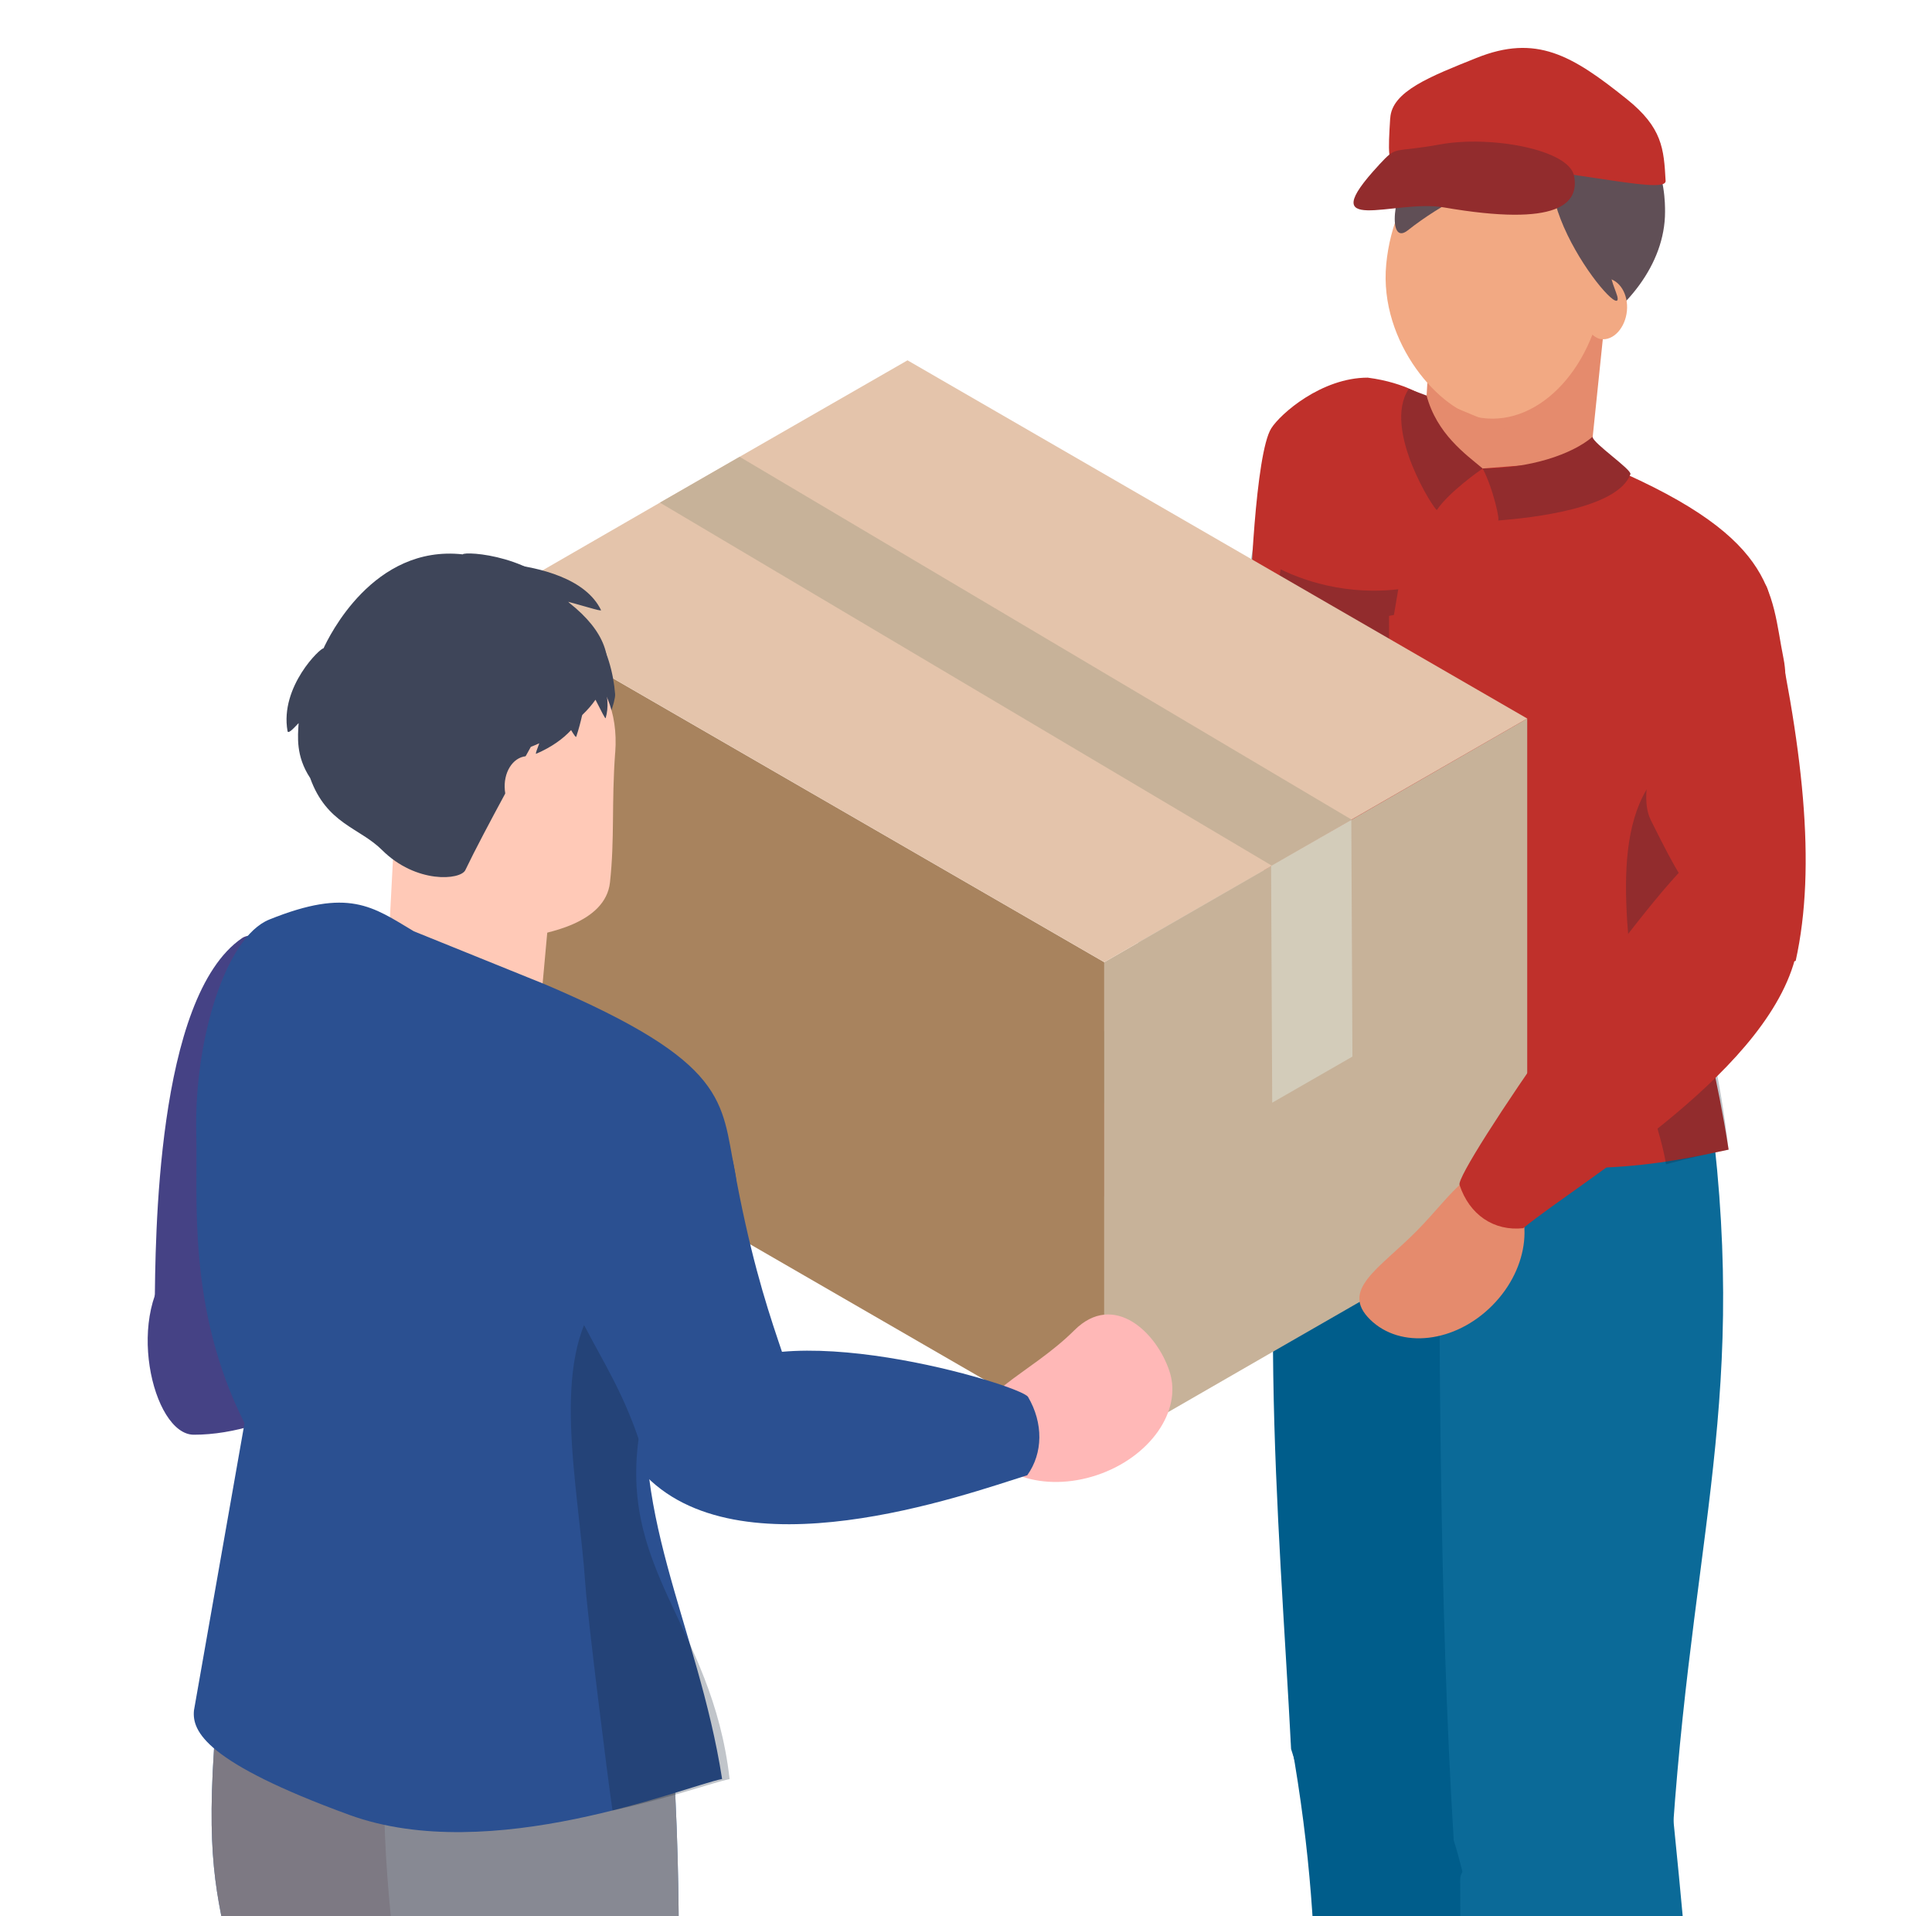 <svg width="121" height="120" viewBox="0 0 121 120" fill="none" xmlns="http://www.w3.org/2000/svg">
<g clip-path="url(#clip0_4554_1003)">
<path d="M77.126 46.729C74.535 50.268 66.956 69.125 67.793 69.477C68.914 69.947 71.245 70.619 72.333 71.117C75.209 67.198 83.104 57.354 84.599 49.875C84.835 48.705 79.356 43.684 77.126 46.729Z" fill="#ACC4C3"/>
<path d="M62.555 77.879C64.082 79.827 65.723 77.559 68.338 75.519C70.954 73.478 73.557 72.437 72.03 70.489C70.503 68.542 67.144 68.619 64.529 70.659C61.913 72.7 61.028 75.931 62.555 77.879Z" fill="#FFB8B7"/>
<path d="M89.881 38.075C88.468 42.631 85.162 53.677 83.68 56.649C80.832 56.147 79.736 48.267 76.889 47.765C76.942 43.91 78.257 34.796 79.395 29.236C80.231 25.142 91.291 33.541 89.877 38.08L89.881 38.075Z" fill="#ACC4C3"/>
<path d="M83.216 112.584C80.608 105.065 79.69 80.09 81.969 77.162C82.927 75.927 93.495 80.673 94.835 80.762C96.139 89.536 93.662 105.304 92.179 112.54C91.761 114.346 85.149 118.148 83.22 112.584H83.216Z" fill="#ACC4C3"/>
<path d="M93.746 120.245C91.167 112.718 90.355 87.735 92.646 84.819C93.612 83.588 104.156 88.378 105.496 88.472C106.768 97.25 104.221 113.009 102.71 120.237C102.284 122.043 95.655 125.817 93.751 120.245H93.746Z" fill="#FFC9B7"/>
<path d="M82.517 145.293C84.897 148.687 87.139 148.921 88.958 149.492C91.98 150.44 94.978 150.893 95.059 147.5C95.757 117.055 95.416 133.685 94.742 111.483C94.742 111.483 80.413 106.555 80.86 109.062C83.358 123.088 82.021 130.98 82.517 145.293Z" fill="#005D8B"/>
<path d="M80.86 109.527C81.717 112.078 81.701 114.735 85.571 116.504C89.694 118.387 94.783 115.642 94.86 112.645C95.558 85.783 100.059 82.957 97.585 64.112L81.62 60.545C78.374 77.912 80.117 95.015 80.86 109.523V109.527Z" fill="#005D8B"/>
<path d="M91.051 115.257C91.879 117.808 91.859 120.464 95.592 122.234C99.564 124.117 104.397 121.367 104.543 118.375C105.603 96.991 109.551 88.687 107.167 69.842L90.649 61.966C90.458 64.108 90.129 66.287 90.129 68.55C90.129 83.249 90.129 100.51 91.047 115.257H91.051Z" fill="#0B6A98"/>
<path d="M92.763 155.169C93.592 158.065 96.812 158.874 98.567 159.445C101.479 160.393 104.489 156.457 104.566 153.06C105.24 122.614 107.011 135.944 104.781 113.743C104.781 113.743 91.451 115.107 91.451 117.674C91.451 134.337 92.284 140.856 92.759 155.169H92.763Z" fill="#0B6A98"/>
<path d="M88.225 8.302C89.415 5.796 91.954 4.427 96.458 5.083C104.341 6.233 104.281 12.303 104.281 13.267C104.281 19.863 94.411 25.123 90.537 21.078C89.456 19.948 87.754 18.073 87.754 14.579C87.754 13.279 86.524 11.886 88.225 8.298V8.302Z" fill="#604F56"/>
<path d="M89.338 24.924L99.508 29.694L100.442 20.668L89.817 16.874L89.338 24.924Z" fill="#E58B6D"/>
<path d="M86.819 16.543C86.344 21.499 90.279 25.807 92.777 26.168C96.522 26.706 99.986 22.803 100.461 17.846C100.936 12.89 98.272 8.582 94.503 8.222C90.734 7.861 87.294 11.586 86.819 16.543Z" fill="#F2A983"/>
<path d="M98.993 19.191C98.891 20.244 99.728 21.159 100.26 21.236C101.056 21.349 101.791 20.523 101.893 19.47C101.994 18.418 101.426 17.502 100.626 17.425C99.825 17.349 99.094 18.142 98.993 19.191Z" fill="#F2A983"/>
<path d="M88.168 14.425C92.571 10.951 98.001 9.955 97.538 9.522C88.903 1.533 85.679 16.389 88.168 14.425Z" fill="#604F56"/>
<path d="M101.203 18.292C99.185 13.121 101.622 6.29 98.332 8.618C94.234 11.522 102.345 21.219 101.203 18.292Z" fill="#604F56"/>
<path d="M87.321 8.198C90.793 4.736 96.353 2.897 98.4 5.505C101.467 9.408 86.2 9.319 87.321 8.198Z" fill="#604F56"/>
<path d="M89.338 24.925C89.354 25.54 89.825 27.233 91.893 29.164C93.294 29.557 97.116 29.512 99.739 29.33C99.739 29.33 90.305 24.961 89.338 24.921V24.925Z" fill="#E58B6D"/>
<path d="M80.087 59.63C79.466 57.095 78.268 50.981 78.268 39.052C78.268 37.145 78.629 28.407 79.616 26.827C80.189 25.912 82.772 23.649 85.659 23.649C88.117 23.969 89.343 24.928 89.343 24.928C89.355 25.333 89.453 26.548 90.363 27.698C91.285 28.864 92.471 29.237 92.861 29.338C95.155 29.156 97.45 28.977 99.745 28.795C111.397 33.517 110.853 37.039 111.698 41.222C112.002 42.724 111.718 44.291 110.926 45.607L106.722 52.564C105.029 61.346 106.812 62.675 108.262 71.992C106.077 72.417 99.042 74.356 90.31 72C86.041 70.846 83.56 70.202 80.599 66.934L80.087 59.63Z" fill="#BF302B"/>
<path opacity="0.26" d="M103.627 48.717C105.775 51.442 109.727 44.149 109.65 47.652L106.717 52.564C105.052 61.314 107.201 62.65 108.257 71.991C106.457 72.368 106.055 72.449 104.341 72.911C104.057 71.016 102.851 67.995 102.717 66.084C102.299 60.002 100.532 52.584 103.627 48.713V48.717Z" fill="#112232"/>
<path d="M92.856 29.338C95.784 29.338 98.436 28.472 99.74 27.354C99.74 27.739 102.213 29.411 102.112 29.695C101.328 31.845 95.934 32.432 93.802 32.598C94.001 32.76 93.509 30.549 92.856 29.338Z" fill="#922C2D"/>
<path d="M92.856 29.337C91.796 28.447 89.992 27.179 89.346 24.77L88.23 24.353C86.54 26.888 89.907 32.063 89.992 31.933C90.752 30.803 92.726 29.427 92.856 29.342V29.337Z" fill="#922C2D"/>
<path d="M87.067 7.396C86.811 11.534 86.913 10.756 91.941 10.477C96.969 10.198 104.373 12.315 104.316 11.327C104.207 9.319 104.117 7.995 101.884 6.205C98.452 3.452 96.21 2.124 92.465 3.63C89.573 4.792 87.173 5.715 87.071 7.396H87.067Z" fill="#BF302B"/>
<path d="M86.367 10.326C82.131 14.894 87.326 12.456 90.421 12.987C97.674 14.238 98.897 12.72 98.588 11.031C98.279 9.343 93.312 8.476 90.222 9.039C87.135 9.602 87.537 9.067 86.367 10.322V10.326Z" fill="#922C2D"/>
<path d="M80.615 43.891L83.65 46.017L87.008 44.085L86.992 37.829L79.994 36.914L80.615 43.891Z" fill="#922C2D"/>
<path d="M79.934 37.266C80.608 37.671 81.855 38.311 83.561 38.59C85.201 38.857 86.538 38.671 87.301 38.509C87.391 37.975 87.484 37.436 87.573 36.902C86.655 37.007 85.287 37.068 83.662 36.776C82.175 36.509 80.998 36.039 80.206 35.654C80.116 36.189 80.023 36.728 79.934 37.262V37.266Z" fill="#922C2D"/>
<path fill-rule="evenodd" clip-rule="evenodd" d="M69.16 60.254V90.736L30.332 68.299V37.822L69.16 60.254Z" fill="#A8835E"/>
<path fill-rule="evenodd" clip-rule="evenodd" d="M95.649 44.997V75.495L84.699 81.787L79.675 84.674L69.16 90.736V60.254L79.606 54.229L84.63 51.342L95.649 44.997Z" fill="#C7B299"/>
<path fill-rule="evenodd" clip-rule="evenodd" d="M95.649 44.996L84.646 51.325L79.659 54.212L69.16 60.254L30.332 37.821L41.331 31.476L46.322 28.605L56.837 22.564L95.649 44.996Z" fill="#E4C4AB"/>
<path d="M84.648 51.326L79.66 54.213L41.332 31.477L46.324 28.606L84.648 51.326Z" fill="#C7B299"/>
<path d="M84.701 66.166L79.677 69.053L79.607 54.229L84.632 51.342L84.701 66.166Z" fill="#D3CCBA"/>
<path d="M94.254 74.089C92.353 72.223 91.062 74.725 88.73 77.082C86.399 79.442 83.909 80.766 85.81 82.633C87.711 84.5 91.143 84.099 93.474 81.738C95.805 79.378 96.155 75.952 94.254 74.085V74.089Z" fill="#E58B6D"/>
<path d="M106.266 53.56C102.875 56.346 91.125 73.341 91.409 74.199C92.027 76.074 93.562 77.11 95.398 76.912C99.163 73.826 111.201 66.878 112.574 59.375C113.057 56.751 109.182 51.159 106.266 53.556V53.56Z" fill="#BF302B"/>
<path d="M103.377 51.333C105.261 55.119 105.249 54.868 106.995 57.261C109.57 56.447 109.887 60.991 112.462 60.173C113.782 54.216 112.929 46.665 110.736 37.024C109.916 33.424 101.496 47.556 103.377 51.329V51.333Z" fill="#BF302B"/>
<path d="M27.179 142.451C29.738 134.061 30.546 106.223 28.276 102.972C27.317 101.599 16.847 106.936 15.518 107.041C14.259 116.824 16.786 134.385 18.284 142.443C18.707 144.456 25.286 148.663 27.183 142.451H27.179Z" fill="#618DC1"/>
<path d="M29.896 136.786C29.076 139.633 29.092 142.589 25.388 144.561C21.444 146.658 16.648 143.597 16.501 140.26C15.445 116.427 11.648 123.93 14.016 102.935L26.972 99.202C27.159 101.591 30.814 82.216 30.814 84.738C30.814 101.117 30.814 120.355 29.9 136.786H29.896Z" fill="#618DC1"/>
<path d="M39.048 154.603C41.639 146.225 42.549 118.391 40.286 115.132C39.332 113.755 28.845 119.043 27.513 119.14C26.217 128.919 28.679 146.488 30.149 154.554C30.563 156.567 37.131 160.802 39.048 154.603Z" fill="#FFB8B7"/>
<path d="M41.385 151.048C40.532 153.894 40.553 156.85 36.706 158.822C32.617 160.919 27.56 157.862 27.483 154.522C26.788 124.59 22.321 121.436 24.778 100.441L40.63 96.465C43.851 115.82 42.12 134.875 41.385 151.048Z" fill="#618DC1"/>
<path d="M27.179 142.451C29.738 134.061 30.546 106.223 28.276 102.972C27.317 101.599 16.847 106.936 15.518 107.041C14.259 116.824 16.786 134.385 18.284 142.443C18.707 144.456 25.286 148.663 27.183 142.451H27.179Z" fill="#618DC1"/>
<path d="M29.896 136.786C29.076 139.633 29.092 142.589 25.388 144.561C21.444 146.658 16.648 143.597 16.501 140.26C15.445 116.427 11.648 123.93 14.016 102.935L26.972 99.202C27.159 101.591 30.814 82.216 30.814 84.738C30.814 101.117 30.814 120.355 29.9 136.786H29.896Z" fill="#7D7983"/>
<path d="M39.048 154.603C41.639 146.225 42.549 118.391 40.286 115.132C39.332 113.755 28.845 119.043 27.513 119.14C26.217 128.919 28.679 146.488 30.149 154.554C30.563 156.567 37.131 160.802 39.048 154.603Z" fill="#FFB8B7"/>
<path d="M41.385 151.048C40.532 153.894 40.553 156.85 36.706 158.822C32.617 160.919 27.56 157.862 27.483 154.522C26.788 124.59 22.321 121.436 24.778 100.441L40.63 96.465C43.851 115.82 42.12 134.875 41.385 151.048Z" fill="#878993"/>
<path d="M37.127 41.919C35.19 52.552 29.049 52.483 25.057 52.167C17.872 51.601 15.756 35.428 33.143 37.036C36.961 37.388 38.318 40.858 38.525 43.47C38.557 43.903 37.948 45.612 37.826 45.215C37.221 43.239 37.127 41.919 37.127 41.919Z" fill="#3E4559"/>
<path d="M38.528 47.126C38.293 50.324 38.504 52.495 38.203 55.256C37.923 57.827 34.199 58.483 32.729 58.694C28.822 59.257 25.211 55.183 24.715 50.017C24.22 44.85 27.002 40.355 30.929 39.979C34.857 39.602 38.914 41.947 38.532 47.121L38.528 47.126Z" fill="#FFC9B7"/>
<path d="M11.05 78.985C14.897 75.414 36.179 65.554 37.129 66.068C39.209 67.19 40.147 69.263 39.599 71.458C35.342 75.418 22.159 89.857 12.139 89.845C9.527 89.845 7.74 82.058 11.05 78.985Z" fill="#454285"/>
<path d="M26.053 66.898C24.575 71.652 21.127 83.184 19.583 86.281C16.61 85.759 12.662 82.293 9.689 81.766C9.742 77.746 9.746 62.444 15.164 58.743C16.862 57.585 27.527 62.157 26.057 66.894L26.053 66.898Z" fill="#454285"/>
<path d="M24.232 61.075L33.578 66.047L34.435 56.633L24.671 52.677L24.232 61.075Z" fill="#FFC9B7"/>
<path d="M15.312 89.116C11.689 81.917 12.4 74.96 12.294 71.085C12.132 65.149 14.126 58.691 16.863 57.585C21.839 55.577 23.325 56.767 25.917 58.318L34.157 61.651C45.696 66.566 45.152 68.984 46.025 73.337C46.342 74.916 46.057 76.556 45.225 77.936L40.843 85.192C39.076 94.352 43.71 101.685 45.225 111.403C42.946 111.848 30.746 116.889 21.884 113.654C12.859 110.358 12.018 108.414 12.148 107.106L15.316 89.112L15.312 89.116Z" fill="#2B5091"/>
<path opacity="0.26" d="M37.613 81.183C39.855 84.026 43.977 76.422 43.896 80.074L40.151 89.152C38.417 98.279 44.59 101.668 45.695 111.411C44.647 111.621 42.129 112.556 38.36 113.378C38.064 111.402 36.805 101.292 36.666 99.299C36.232 92.954 34.388 85.216 37.613 81.183Z" fill="#112232"/>
<path d="M20.261 40.602C20.595 39.882 23.377 34.096 28.981 34.715C29.107 34.505 33.717 34.752 35.638 37.74C37.969 39.57 38.371 41.319 37.831 42.801C38.059 43.546 38.132 44.287 37.933 44.968C37.908 45.048 37.653 44.51 37.295 43.818C37.064 44.15 36.792 44.461 36.487 44.753C36.479 44.769 36.463 44.785 36.455 44.801C36.361 45.223 36.247 45.66 36.089 46.134C36.069 46.194 35.951 46.028 35.768 45.721C35.252 46.271 34.558 46.782 33.579 47.203C33.522 47.227 33.62 46.956 33.774 46.547C33.595 46.628 33.416 46.705 33.246 46.769C33.246 46.769 30.305 52.053 29.144 54.487C28.843 55.119 26.053 55.35 23.929 53.232C22.515 51.823 20.46 51.604 19.425 48.721C18.515 47.34 18.653 46.113 18.702 45.283C18.284 45.729 18.04 45.96 18.007 45.777C17.516 42.992 20.103 40.53 20.265 40.602H20.261Z" fill="#3E4559"/>
<path d="M26.576 35.388C22.828 38.283 30.739 39.87 31.633 37.606C32.299 36.327 37.766 38.461 37.64 38.202C35.759 34.339 26.528 35.177 26.576 35.388Z" fill="#3E4559"/>
<path d="M34.639 49.199C34.745 50.296 33.872 51.252 33.319 51.333C32.491 51.454 31.723 50.588 31.618 49.49C31.512 48.393 32.101 47.437 32.938 47.356C33.774 47.275 34.534 48.102 34.639 49.199Z" fill="#FFC9B7"/>
<path d="M61.274 89.905C60.482 87.439 64.466 86.119 67.285 83.305C69.75 80.847 72.463 83.439 73.255 85.909C74.047 88.375 72.004 91.27 68.698 92.375C65.388 93.481 62.066 92.375 61.274 89.905Z" fill="#FFB8B7"/>
<path d="M45.933 72.879C47.899 83.775 49.946 85.629 50.49 90.662C47.996 91.841 43.094 90.978 40.6 92.157C38.712 84.694 35.142 83.087 34.029 75.008C33.42 70.571 45.04 67.918 45.933 72.879Z" fill="#2B5091"/>
<path d="M44.264 86.536C48.098 81.977 63.938 86.723 64.385 87.476C65.351 89.12 65.327 91.002 64.336 92.383C60.506 93.578 46.149 98.773 40.194 92.156C39.532 91.42 41.393 89.95 44.264 86.536Z" fill="#2B5091"/>
</g>
<defs>
<clipPath id="clip0_4554_1003">
<rect width="120" height="120" fill="white" transform="translate(0.25)"/>
</clipPath>
</defs>
</svg>
